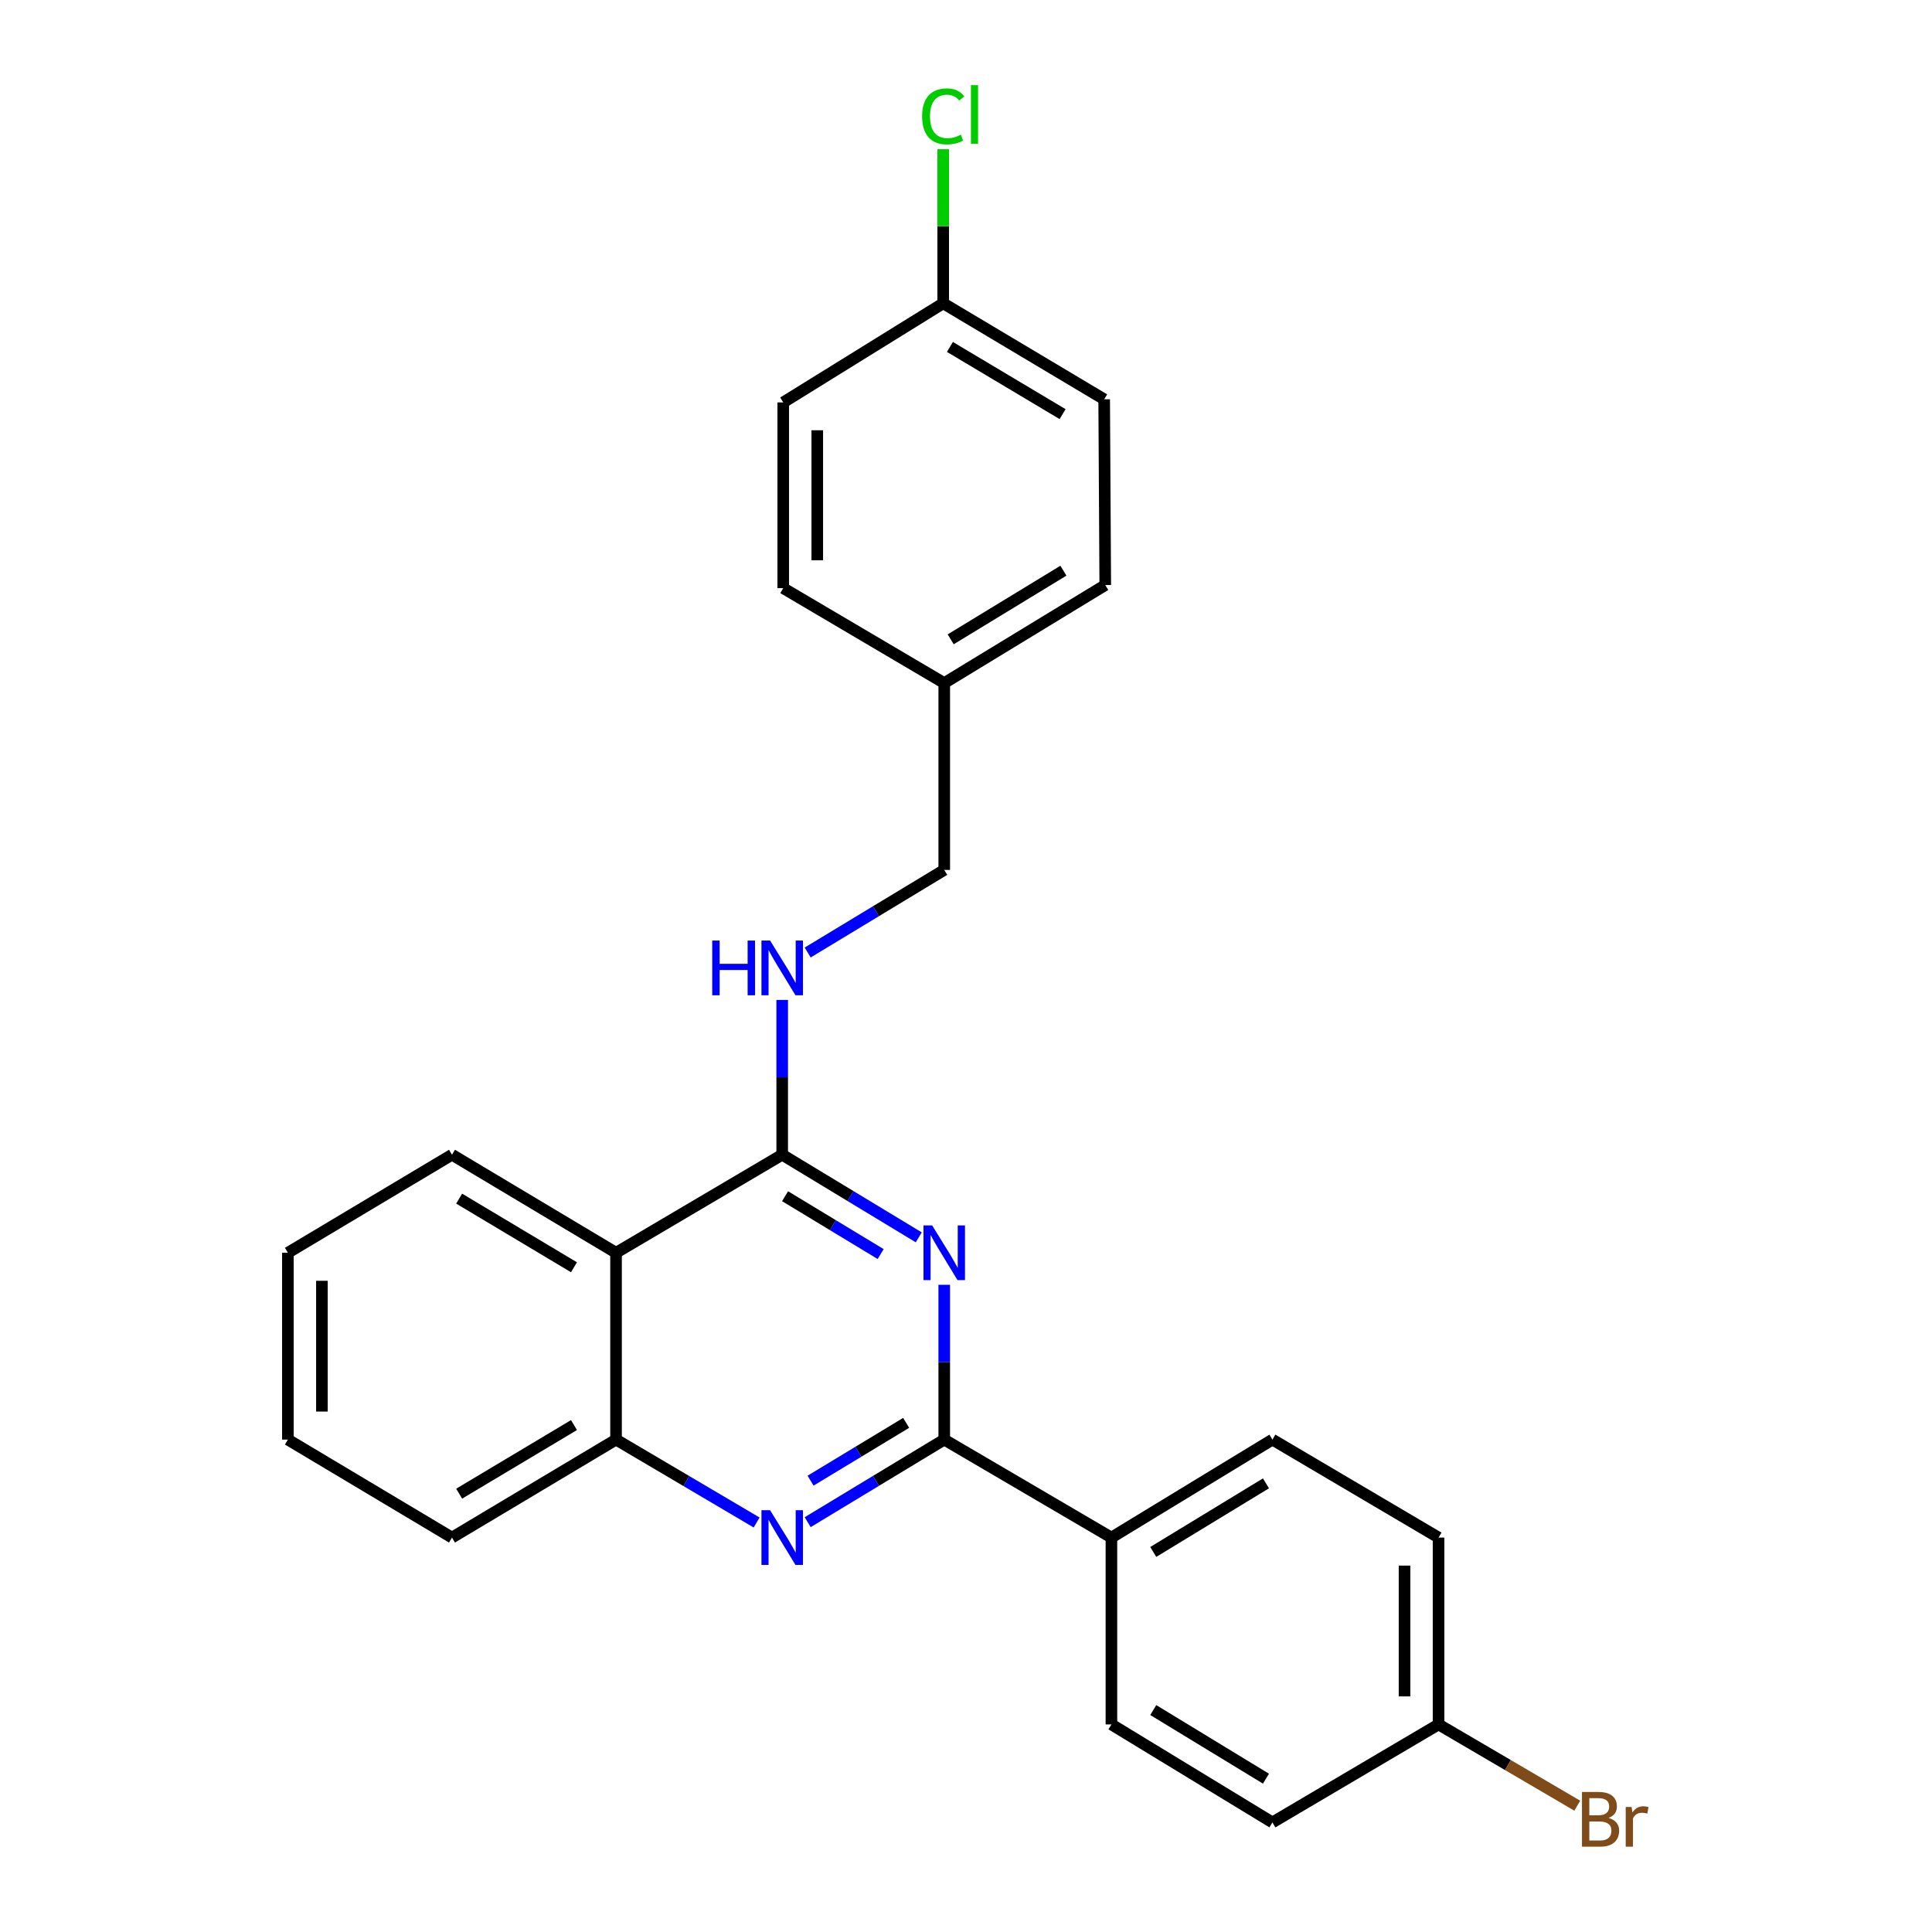 <?xml version='1.0' encoding='iso-8859-1'?>
<svg version='1.1' baseProfile='full'
              xmlns='http://www.w3.org/2000/svg'
                      xmlns:rdkit='http://www.rdkit.org/xml'
                      xmlns:xlink='http://www.w3.org/1999/xlink'
                  xml:space='preserve'
width='1000px' height='1000px' viewBox='0 0 1000 1000'>
<!-- END OF HEADER -->
<rect style='opacity:1.0;fill:#FFFFFF;stroke:none' width='1000' height='1000' x='0' y='0'> </rect>
<path class='bond-0' d='M 475.546,640.448 L 440.206,619.064' style='fill:none;fill-rule:evenodd;stroke:#0000FF;stroke-width:6px;stroke-linecap:butt;stroke-linejoin:miter;stroke-opacity:1' />
<path class='bond-0' d='M 440.206,619.064 L 404.866,597.679' style='fill:none;fill-rule:evenodd;stroke:#000000;stroke-width:6px;stroke-linecap:butt;stroke-linejoin:miter;stroke-opacity:1' />
<path class='bond-0' d='M 455.826,649.101 L 431.089,634.132' style='fill:none;fill-rule:evenodd;stroke:#0000FF;stroke-width:6px;stroke-linecap:butt;stroke-linejoin:miter;stroke-opacity:1' />
<path class='bond-0' d='M 431.089,634.132 L 406.351,619.162' style='fill:none;fill-rule:evenodd;stroke:#000000;stroke-width:6px;stroke-linecap:butt;stroke-linejoin:miter;stroke-opacity:1' />
<path class='bond-1' d='M 488.737,665.008 L 488.737,705.068' style='fill:none;fill-rule:evenodd;stroke:#0000FF;stroke-width:6px;stroke-linecap:butt;stroke-linejoin:miter;stroke-opacity:1' />
<path class='bond-1' d='M 488.737,705.068 L 488.737,745.128' style='fill:none;fill-rule:evenodd;stroke:#000000;stroke-width:6px;stroke-linecap:butt;stroke-linejoin:miter;stroke-opacity:1' />
<path class='bond-3' d='M 404.866,597.679 L 318.863,648.43' style='fill:none;fill-rule:evenodd;stroke:#000000;stroke-width:6px;stroke-linecap:butt;stroke-linejoin:miter;stroke-opacity:1' />
<path class='bond-5' d='M 404.866,597.679 L 404.866,557.624' style='fill:none;fill-rule:evenodd;stroke:#000000;stroke-width:6px;stroke-linecap:butt;stroke-linejoin:miter;stroke-opacity:1' />
<path class='bond-5' d='M 404.866,557.624 L 404.866,517.569' style='fill:none;fill-rule:evenodd;stroke:#0000FF;stroke-width:6px;stroke-linecap:butt;stroke-linejoin:miter;stroke-opacity:1' />
<path class='bond-2' d='M 488.737,745.128 L 453.397,766.5' style='fill:none;fill-rule:evenodd;stroke:#000000;stroke-width:6px;stroke-linecap:butt;stroke-linejoin:miter;stroke-opacity:1' />
<path class='bond-2' d='M 453.397,766.5 L 418.057,787.872' style='fill:none;fill-rule:evenodd;stroke:#0000FF;stroke-width:6px;stroke-linecap:butt;stroke-linejoin:miter;stroke-opacity:1' />
<path class='bond-2' d='M 469.021,736.469 L 444.283,751.43' style='fill:none;fill-rule:evenodd;stroke:#000000;stroke-width:6px;stroke-linecap:butt;stroke-linejoin:miter;stroke-opacity:1' />
<path class='bond-2' d='M 444.283,751.43 L 419.545,766.39' style='fill:none;fill-rule:evenodd;stroke:#0000FF;stroke-width:6px;stroke-linecap:butt;stroke-linejoin:miter;stroke-opacity:1' />
<path class='bond-6' d='M 488.737,745.128 L 575.268,795.849' style='fill:none;fill-rule:evenodd;stroke:#000000;stroke-width:6px;stroke-linecap:butt;stroke-linejoin:miter;stroke-opacity:1' />
<path class='bond-4' d='M 391.63,788.043 L 355.247,766.585' style='fill:none;fill-rule:evenodd;stroke:#0000FF;stroke-width:6px;stroke-linecap:butt;stroke-linejoin:miter;stroke-opacity:1' />
<path class='bond-4' d='M 355.247,766.585 L 318.863,745.128' style='fill:none;fill-rule:evenodd;stroke:#000000;stroke-width:6px;stroke-linecap:butt;stroke-linejoin:miter;stroke-opacity:1' />
<path class='bond-21' d='M 318.863,648.43 L 233.946,597.679' style='fill:none;fill-rule:evenodd;stroke:#000000;stroke-width:6px;stroke-linecap:butt;stroke-linejoin:miter;stroke-opacity:1' />
<path class='bond-21' d='M 297.091,655.935 L 237.648,620.409' style='fill:none;fill-rule:evenodd;stroke:#000000;stroke-width:6px;stroke-linecap:butt;stroke-linejoin:miter;stroke-opacity:1' />
<path class='bond-25' d='M 318.863,648.43 L 318.863,745.128' style='fill:none;fill-rule:evenodd;stroke:#000000;stroke-width:6px;stroke-linecap:butt;stroke-linejoin:miter;stroke-opacity:1' />
<path class='bond-22' d='M 318.863,745.128 L 233.946,795.849' style='fill:none;fill-rule:evenodd;stroke:#000000;stroke-width:6px;stroke-linecap:butt;stroke-linejoin:miter;stroke-opacity:1' />
<path class='bond-22' d='M 297.094,737.616 L 237.652,773.121' style='fill:none;fill-rule:evenodd;stroke:#000000;stroke-width:6px;stroke-linecap:butt;stroke-linejoin:miter;stroke-opacity:1' />
<path class='bond-9' d='M 418.057,493.015 L 453.397,471.642' style='fill:none;fill-rule:evenodd;stroke:#0000FF;stroke-width:6px;stroke-linecap:butt;stroke-linejoin:miter;stroke-opacity:1' />
<path class='bond-9' d='M 453.397,471.642 L 488.737,450.27' style='fill:none;fill-rule:evenodd;stroke:#000000;stroke-width:6px;stroke-linecap:butt;stroke-linejoin:miter;stroke-opacity:1' />
<path class='bond-7' d='M 575.268,795.849 L 658.601,745.128' style='fill:none;fill-rule:evenodd;stroke:#000000;stroke-width:6px;stroke-linecap:butt;stroke-linejoin:miter;stroke-opacity:1' />
<path class='bond-7' d='M 596.925,803.285 L 655.258,767.78' style='fill:none;fill-rule:evenodd;stroke:#000000;stroke-width:6px;stroke-linecap:butt;stroke-linejoin:miter;stroke-opacity:1' />
<path class='bond-8' d='M 575.268,795.849 L 575.268,892.556' style='fill:none;fill-rule:evenodd;stroke:#000000;stroke-width:6px;stroke-linecap:butt;stroke-linejoin:miter;stroke-opacity:1' />
<path class='bond-14' d='M 658.601,745.128 L 744.594,795.849' style='fill:none;fill-rule:evenodd;stroke:#000000;stroke-width:6px;stroke-linecap:butt;stroke-linejoin:miter;stroke-opacity:1' />
<path class='bond-13' d='M 575.268,892.556 L 658.601,943.287' style='fill:none;fill-rule:evenodd;stroke:#000000;stroke-width:6px;stroke-linecap:butt;stroke-linejoin:miter;stroke-opacity:1' />
<path class='bond-13' d='M 596.926,885.123 L 655.259,920.635' style='fill:none;fill-rule:evenodd;stroke:#000000;stroke-width:6px;stroke-linecap:butt;stroke-linejoin:miter;stroke-opacity:1' />
<path class='bond-12' d='M 488.737,450.27 L 488.737,353.563' style='fill:none;fill-rule:evenodd;stroke:#000000;stroke-width:6px;stroke-linecap:butt;stroke-linejoin:miter;stroke-opacity:1' />
<path class='bond-10' d='M 744.594,892.556 L 658.601,943.287' style='fill:none;fill-rule:evenodd;stroke:#000000;stroke-width:6px;stroke-linecap:butt;stroke-linejoin:miter;stroke-opacity:1' />
<path class='bond-15' d='M 744.594,892.556 L 780.495,913.59' style='fill:none;fill-rule:evenodd;stroke:#000000;stroke-width:6px;stroke-linecap:butt;stroke-linejoin:miter;stroke-opacity:1' />
<path class='bond-15' d='M 780.495,913.59 L 816.396,934.623' style='fill:none;fill-rule:evenodd;stroke:#7F4C19;stroke-width:6px;stroke-linecap:butt;stroke-linejoin:miter;stroke-opacity:1' />
<path class='bond-26' d='M 744.594,892.556 L 744.594,795.849' style='fill:none;fill-rule:evenodd;stroke:#000000;stroke-width:6px;stroke-linecap:butt;stroke-linejoin:miter;stroke-opacity:1' />
<path class='bond-26' d='M 726.983,878.05 L 726.983,810.355' style='fill:none;fill-rule:evenodd;stroke:#000000;stroke-width:6px;stroke-linecap:butt;stroke-linejoin:miter;stroke-opacity:1' />
<path class='bond-11' d='M 488.199,156.988 L 571.521,206.682' style='fill:none;fill-rule:evenodd;stroke:#000000;stroke-width:6px;stroke-linecap:butt;stroke-linejoin:miter;stroke-opacity:1' />
<path class='bond-11' d='M 491.676,179.568 L 550.002,214.354' style='fill:none;fill-rule:evenodd;stroke:#000000;stroke-width:6px;stroke-linecap:butt;stroke-linejoin:miter;stroke-opacity:1' />
<path class='bond-16' d='M 488.199,156.988 L 488.199,117.108' style='fill:none;fill-rule:evenodd;stroke:#000000;stroke-width:6px;stroke-linecap:butt;stroke-linejoin:miter;stroke-opacity:1' />
<path class='bond-16' d='M 488.199,117.108 L 488.199,77.227' style='fill:none;fill-rule:evenodd;stroke:#00CC00;stroke-width:6px;stroke-linecap:butt;stroke-linejoin:miter;stroke-opacity:1' />
<path class='bond-28' d='M 488.199,156.988 L 405.405,208.287' style='fill:none;fill-rule:evenodd;stroke:#000000;stroke-width:6px;stroke-linecap:butt;stroke-linejoin:miter;stroke-opacity:1' />
<path class='bond-19' d='M 488.737,353.563 L 405.405,304.427' style='fill:none;fill-rule:evenodd;stroke:#000000;stroke-width:6px;stroke-linecap:butt;stroke-linejoin:miter;stroke-opacity:1' />
<path class='bond-20' d='M 488.737,353.563 L 572.079,302.822' style='fill:none;fill-rule:evenodd;stroke:#000000;stroke-width:6px;stroke-linecap:butt;stroke-linejoin:miter;stroke-opacity:1' />
<path class='bond-20' d='M 492.08,330.909 L 550.419,295.39' style='fill:none;fill-rule:evenodd;stroke:#000000;stroke-width:6px;stroke-linecap:butt;stroke-linejoin:miter;stroke-opacity:1' />
<path class='bond-17' d='M 405.405,208.287 L 405.405,304.427' style='fill:none;fill-rule:evenodd;stroke:#000000;stroke-width:6px;stroke-linecap:butt;stroke-linejoin:miter;stroke-opacity:1' />
<path class='bond-17' d='M 423.016,222.708 L 423.016,290.006' style='fill:none;fill-rule:evenodd;stroke:#000000;stroke-width:6px;stroke-linecap:butt;stroke-linejoin:miter;stroke-opacity:1' />
<path class='bond-18' d='M 571.521,206.682 L 572.079,302.822' style='fill:none;fill-rule:evenodd;stroke:#000000;stroke-width:6px;stroke-linecap:butt;stroke-linejoin:miter;stroke-opacity:1' />
<path class='bond-23' d='M 233.946,597.679 L 149.009,648.43' style='fill:none;fill-rule:evenodd;stroke:#000000;stroke-width:6px;stroke-linecap:butt;stroke-linejoin:miter;stroke-opacity:1' />
<path class='bond-24' d='M 233.946,795.849 L 149.009,745.128' style='fill:none;fill-rule:evenodd;stroke:#000000;stroke-width:6px;stroke-linecap:butt;stroke-linejoin:miter;stroke-opacity:1' />
<path class='bond-27' d='M 149.009,648.43 L 149.009,745.128' style='fill:none;fill-rule:evenodd;stroke:#000000;stroke-width:6px;stroke-linecap:butt;stroke-linejoin:miter;stroke-opacity:1' />
<path class='bond-27' d='M 166.621,662.935 L 166.621,730.623' style='fill:none;fill-rule:evenodd;stroke:#000000;stroke-width:6px;stroke-linecap:butt;stroke-linejoin:miter;stroke-opacity:1' />
<path  class='atom-0' d='M 482.477 634.27
L 491.757 649.27
Q 492.677 650.75, 494.157 653.43
Q 495.637 656.11, 495.717 656.27
L 495.717 634.27
L 499.477 634.27
L 499.477 662.59
L 495.597 662.59
L 485.637 646.19
Q 484.477 644.27, 483.237 642.07
Q 482.037 639.87, 481.677 639.19
L 481.677 662.59
L 477.997 662.59
L 477.997 634.27
L 482.477 634.27
' fill='#0000FF'/>
<path  class='atom-3' d='M 398.606 781.689
L 407.886 796.689
Q 408.806 798.169, 410.286 800.849
Q 411.766 803.529, 411.846 803.689
L 411.846 781.689
L 415.606 781.689
L 415.606 810.009
L 411.726 810.009
L 401.766 793.609
Q 400.606 791.689, 399.366 789.489
Q 398.166 787.289, 397.806 786.609
L 397.806 810.009
L 394.126 810.009
L 394.126 781.689
L 398.606 781.689
' fill='#0000FF'/>
<path  class='atom-6' d='M 368.646 486.832
L 372.486 486.832
L 372.486 498.872
L 386.966 498.872
L 386.966 486.832
L 390.806 486.832
L 390.806 515.152
L 386.966 515.152
L 386.966 502.072
L 372.486 502.072
L 372.486 515.152
L 368.646 515.152
L 368.646 486.832
' fill='#0000FF'/>
<path  class='atom-6' d='M 398.606 486.832
L 407.886 501.832
Q 408.806 503.312, 410.286 505.992
Q 411.766 508.672, 411.846 508.832
L 411.846 486.832
L 415.606 486.832
L 415.606 515.152
L 411.726 515.152
L 401.766 498.752
Q 400.606 496.832, 399.366 494.632
Q 398.166 492.432, 397.806 491.752
L 397.806 515.152
L 394.126 515.152
L 394.126 486.832
L 398.606 486.832
' fill='#0000FF'/>
<path  class='atom-16' d='M 832.585 940.963
Q 835.305 941.723, 836.665 943.403
Q 838.065 945.043, 838.065 947.483
Q 838.065 951.403, 835.545 953.643
Q 833.065 955.843, 828.345 955.843
L 818.825 955.843
L 818.825 927.523
L 827.185 927.523
Q 832.025 927.523, 834.465 929.483
Q 836.905 931.443, 836.905 935.043
Q 836.905 939.323, 832.585 940.963
M 822.625 930.723
L 822.625 939.603
L 827.185 939.603
Q 829.985 939.603, 831.425 938.483
Q 832.905 937.323, 832.905 935.043
Q 832.905 930.723, 827.185 930.723
L 822.625 930.723
M 828.345 952.643
Q 831.105 952.643, 832.585 951.323
Q 834.065 950.003, 834.065 947.483
Q 834.065 945.163, 832.425 944.003
Q 830.825 942.803, 827.745 942.803
L 822.625 942.803
L 822.625 952.643
L 828.345 952.643
' fill='#7F4C19'/>
<path  class='atom-16' d='M 844.505 935.283
L 844.945 938.123
Q 847.105 934.923, 850.625 934.923
Q 851.745 934.923, 853.265 935.323
L 852.665 938.683
Q 850.945 938.283, 849.985 938.283
Q 848.305 938.283, 847.185 938.963
Q 846.105 939.603, 845.225 941.163
L 845.225 955.843
L 841.465 955.843
L 841.465 935.283
L 844.505 935.283
' fill='#7F4C19'/>
<path  class='atom-17' d='M 477.279 60.224
Q 477.279 53.184, 480.559 49.504
Q 483.879 45.784, 490.159 45.784
Q 495.999 45.784, 499.119 49.904
L 496.479 52.064
Q 494.199 49.064, 490.159 49.064
Q 485.879 49.064, 483.599 51.944
Q 481.359 54.784, 481.359 60.224
Q 481.359 65.824, 483.679 68.704
Q 486.039 71.584, 490.599 71.584
Q 493.719 71.584, 497.359 69.704
L 498.479 72.704
Q 496.999 73.664, 494.759 74.224
Q 492.519 74.784, 490.039 74.784
Q 483.879 74.784, 480.559 71.024
Q 477.279 67.264, 477.279 60.224
' fill='#00CC00'/>
<path  class='atom-17' d='M 502.559 44.064
L 506.239 44.064
L 506.239 74.424
L 502.559 74.424
L 502.559 44.064
' fill='#00CC00'/>
</svg>
